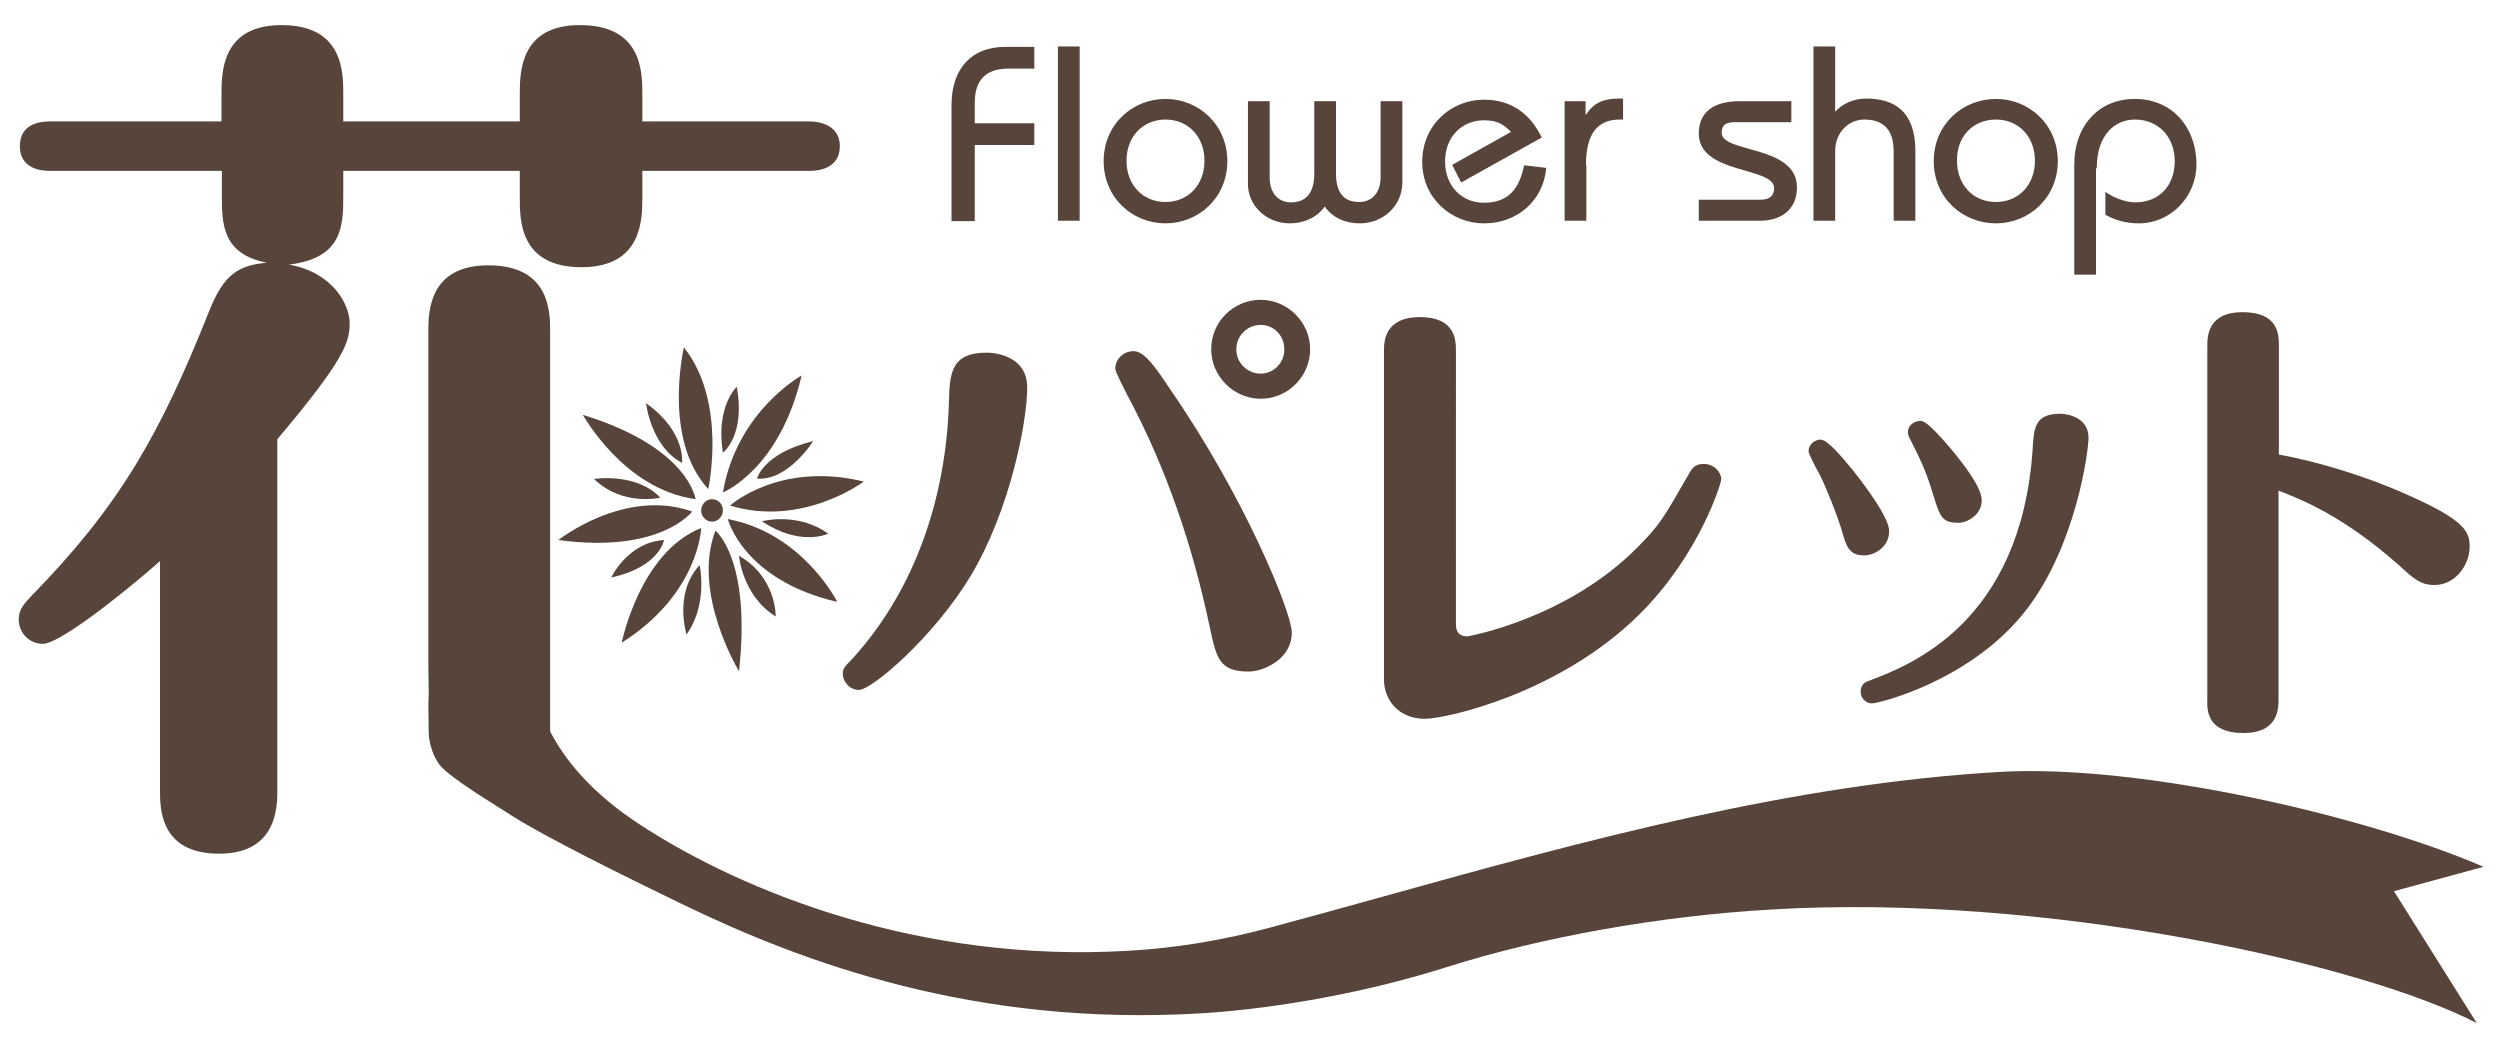 <svg id="レイヤー_1" xmlns="http://www.w3.org/2000/svg" viewBox="0 0 667.1 278.7"><style>.st0{fill:#57443a}</style><path class="st0" d="M349.6 93.2c0-7.2-6-13.2-13.2-13.2-7.1 0-13.2 5.7-13.2 13.2 0 7.2 6 13.2 13.2 13.2 7.4 0 13.2-6.1 13.2-13.2zm-13.2 6.5c-3.4 0-6.5-2.7-6.5-6.5s3.1-6.5 6.5-6.5c3.5 0 6.3 2.8 6.3 6.5.1 3.5-2.8 6.5-6.3 6.5zm-111.5 80.1c0 2.2 1.9 4.3 4.3 4.3 3.4 0 19.9-14 29.8-30.4 10.5-17.5 15.1-41.1 15.1-50.3 0-9.3-10.4-9.3-10.7-9.3-9.8 0-10 5.6-10.2 13.6-.8 24.8-8.8 49.3-25.5 67.8-2.5 2.6-2.8 2.9-2.8 4.3zm77.6-86.1c-2.7 0-4.9 2.1-4.9 4.7 0 .9 2.6 5.7 3.2 7 10.4 19.4 17.5 40.4 22 61.9 1.8 8.3 2.5 11.9 10.4 11.9 3.8 0 11.5-3.2 11.5-10.4 0-5.4-12.7-36.4-32.5-65-3.8-5.7-6.8-10.1-9.7-10.1zm66.8 0v87.6c0 5.6 4 10.5 10.9 10.5 5.7 0 35.8-6.7 57.1-27.7 16.2-16 22-35.2 22-36.2 0-1.8-1.8-4.1-4.7-4.1-2.5 0-3.2 1.4-3.9 2.6-7 12.2-7.8 13.6-13.6 19.5-19 19.3-45.4 23.9-45.5 23.9-3.1 0-3.1-2.3-3.1-3.6V93.7c0-2.8 0-9.1-9.7-9.1-9.5.1-9.5 6.7-9.5 9.1zm173.1 26c-3.1 46.8-33.1 57.9-43.5 61.9-1 .3-2.4.9-2.4 3 0 1.7 1.4 3.1 3 3.1 1.7 0 26.6-6 41.3-25.1 13.2-17.2 16.5-42.2 16.5-45.8 0-5.6-6-6.4-7.5-6.4-6.7 0-7.1 3.6-7.4 9.3z"/><path class="st0" d="M509.1 115.3c0 .7.1.9 1.2 3.1 2.2 4.3 3.6 7.3 5.3 12.8 2.1 6.9 2.5 8.3 7.2 8.3 1.8 0 6-1.9 6-6 0-3.4-4.7-9.5-8.1-13.6-2.1-2.4-6.4-7.6-8.2-7.6-1.7 0-3.4 1.2-3.4 3zM491.3 141c1.4 5 2.1 7.2 6.2 7.2 2.4 0 6.6-2 6.6-6.5 0-3.6-6.4-12.1-9.9-16.5-2.5-3-6.5-7.9-8.4-7.9-1.4 0-3.2 1.2-3.2 3.1 0 .7 1.7 4 2.9 6.1 2.1 4.2 4.7 11 5.8 14.5zm107.3 54.6c9.4 0 9.4-6.5 9.4-9.1v-55.6c6.3 2.5 17 6.6 32 19.8 4.1 3.8 6 5.4 9.6 5.4 5.8 0 9.4-5.6 9.4-10.2 0-3.9-1-6.9-16-13.6-11.4-5.2-24.8-9.2-34.9-11V92.4c0-3 0-9.1-9.7-9.1-9.4 0-9.4 6.6-9.4 9.1v94.2c-.1 2.9-.1 9 9.6 9zM260.1 38.7H276v-5.8h-15.9v-5.5c0-6.4 3.3-9.1 9.1-9.1h6.8v-5.8h-7.7c-9 0-14.4 5.7-14.4 15.6V59h6.2V38.7zm22.2-26.3h5.8v46.5h-5.8zM311 59.6c8.8 0 16.5-6.8 16.5-16.6s-7.7-16.6-16.5-16.6-16.5 6.8-16.5 16.6 7.7 16.6 16.5 16.6zm0-27.7c6 0 10.4 4.5 10.4 11s-4.4 11-10.4 11-10.4-4.5-10.4-11 4.4-11 10.4-11zm33.2 27.7c3.6 0 7.2-1.5 9.3-4.5 2.1 3.1 5.7 4.5 9.3 4.5 6.5 0 11.4-4.9 11.4-10.9V27h-5.8v20.3c0 4.1-2.3 6.6-5.7 6.6-3.8 0-6.2-2.1-6.2-7.6V27h-5.8v19.4c0 5.4-2.5 7.6-6.2 7.6-3.5 0-5.7-2.6-5.7-6.6V27H333v21.7c-.2 5.9 4.7 10.9 11.2 10.9zm51.8 0c9.2 0 15.9-6.4 16.6-14.8l-5.9-.7c-1.2 5.8-3.8 10-10.7 10-6 0-10.4-4.5-10.4-11s4.4-11 10.4-11c3.6 0 5.2 1.1 7.2 3.1L387.5 44l2.4 4.7 21.5-12c-3-6.2-8-10.1-15.4-10.1-8.8 0-16.5 6.8-16.5 16.6 0 9.6 7.7 16.4 16.5 16.4zM423.2 44c0-8.6 3.3-12.1 9-12.1h.9v-5.6h-1.3c-3.9 0-6.6 1.2-8.6 4.3h-.1V27h-5.6v31.9h5.8V44zm56.3 6c0-11.4-20.2-9.1-20.1-14.6.1-2 .9-2.8 3.8-2.8H478V27h-13.8c-7 0-10.9 3-10.9 8.6 0 11 20.1 8.8 20.1 14.6 0 2-1.1 3.1-3.8 3.1h-16.3v5.6h16.3c5.6 0 9.9-2.9 9.9-8.9zm10.2-9.7c0-4.9 3.5-8.4 7.8-8.4 4.2 0 7.8 1.9 7.8 8.4v18.6h5.8V40.3c0-10.8-5.8-14-13.2-14-3.4 0-6.4 1.5-8.2 3.5V12.4h-5.8v46.5h5.8V40.3zm42.9 19.3c8.8 0 16.5-6.8 16.5-16.6s-7.7-16.6-16.5-16.6S516 33.1 516 43c0 9.8 7.7 16.6 16.6 16.6zm0-27.7c6 0 10.4 4.5 10.4 11s-4.4 11-10.4 11-10.4-4.5-10.4-11c-.1-6.5 4.3-11 10.4-11zm26.9 13c0-8.8 4.7-13 10.2-13 6.2 0 10.6 4.6 10.6 11.1 0 6.6-4.2 11-10.5 11-2.7 0-5.9-1.3-8-2.8v6.1c2.8 1.6 5.8 2.3 9 2.3 8.2 0 15.3-6.9 15.3-15.8 0-9.4-6.1-17.4-16.5-17.4-9.4 0-16.1 7-16.1 17.5v29.4h5.8V44.9zM77.1 70.6C91.6 68.9 91.6 60 91.6 52v-6.4h47.1v7.1c0 6.1 0 18.6 16.5 18.6 16.2 0 16.2-12.9 16.2-18.6v-7.1h44.7c2.4 0 8-.7 8-6.6 0-5.6-5.4-6.6-8-6.6h-44.7v-7.1c0-6.1 0-18.6-16.7-18.6-16 0-16 12.7-16 18.6v7.1H91.6v-7.1c0-6.1 0-18.6-16.5-18.6-16 0-16 12.7-16 18.6v7.1H13.3c-2.4 0-8 .5-8 6.6 0 5.9 5.4 6.6 8 6.6h45.9V52c0 7.5 0 15.8 12 18.1-7.8.7-11.5 3.3-15.3 12.7-13.2 33.2-24 52.2-47.6 76.3-1.9 2.1-3.3 3.5-3.3 6.1 0 4.2 3.3 6.6 6.4 6.6 5.2 0 25.9-17.2 31.3-22.1v61.2c0 4.9 0 16.9 15.8 16.9 15.5 0 15.5-12.7 15.5-16.9v-93.7C91.9 96 93.3 91.3 93.3 86.3c0-5.1-4.5-13.6-16.2-15.7z"/><path class="st0" d="M662.7 231.3c-31.1-13.5-91.8-27.6-129.5-25.3-55.4 3.3-109.4 18-164 33.2-10.1 2.8-20.5 5.7-30.6 8.4-12.3 3.3-24.9 5.4-37.5 6.1C246 257 198.7 238.3 170.7 220c-13-8.5-19.9-17.2-23.9-24.8V88.5c0-5.2 0-17.7-16.5-17.7-16 0-16 12.7-16 17.7v89c0 2.9.1 5.4.1 7.6-.2 3.3 0 6.9 0 10.3 0 2.5 1.1 6.6 3.1 8.9 2.9 3.5 14.7 10.5 19.3 13.5 9.2 5.8 29 15.6 45.1 23.4 32.4 15.7 78.4 32.8 138.6 29.2 21-1.3 45.3-5.9 65.4-12.3 25.9-8.2 57.3-13.7 86.6-15.4 73.1-4.4 157.7 14.4 188.4 30.3l-22.1-35.2 23.9-6.5z"/><path class="st0" d="M182.5 92.7s-5.8 24.5 6.5 37.8c0-.1 5.1-23.2-6.5-37.8zm10.4 38.7s15.1-6 21-31.2c0 0-17.3 9.5-21 31.2zm0-10.6s6.1-4.6 3.7-17.6c0 0-5.7 5.3-3.7 17.6z"/><path class="st0" d="M172.4 107.6s1.3 11.6 9.6 15.9c0 0 1.1-8.3-9.6-15.9zm44.6 10.1c-13.4 3.3-15 10-15 10 8.3.7 15-10 15-10zm-58.5 10.1c7.6 7.4 17.7 5 17.7 5-6.4-6.8-17.7-5-17.7-5zm18.7 16.3c-9.7.6-14.1 10-14.1 10 12.9-2.8 14.1-10 14.1-10zm6 25.2c5.8-8.1 3.5-18.5 3.5-18.5-7 7.5-3.5 18.5-3.5 18.5zm23.8-4.8s.2-10.5-9.8-16.2c0 .1.9 10.7 9.8 16.2zm14-22.1c-8.2-5.9-17.7-3.3-17.7-3.3 10.4 6.9 17.7 3.3 17.7 3.3zm-26.2-7.5c19.3 5.9 35.7-6.4 35.7-6.4-22.5-5.5-35.7 6.4-35.7 6.4z"/><path class="st0" d="M194.2 138.5s4.1 16.3 29.2 22.1c0 0-9.1-18.3-29.2-22.1zm-3.3 3.1c-6.4 16.7 6.3 37.5 6.3 37.5 3.3-30-6.3-37.5-6.3-37.5zm-25 29.9c20.7-13.1 21.2-30.6 21.2-30.6-16.4 6.5-21.2 30.6-21.2 30.6zm18.8-35c-18-6.4-35.7 7.6-35.7 7.6 27.3 3.7 35.7-7.6 35.7-7.6zm.9-3.3s-1.7-13.8-30.1-22.5c.1-.1 10.7 19.8 30.1 22.5zm4.4 6c1.6 0 2.9-1.4 2.9-3 0-1.7-1.3-3-2.9-3-1.6 0-2.9 1.4-2.9 3s1.3 3 2.9 3z"/></svg>